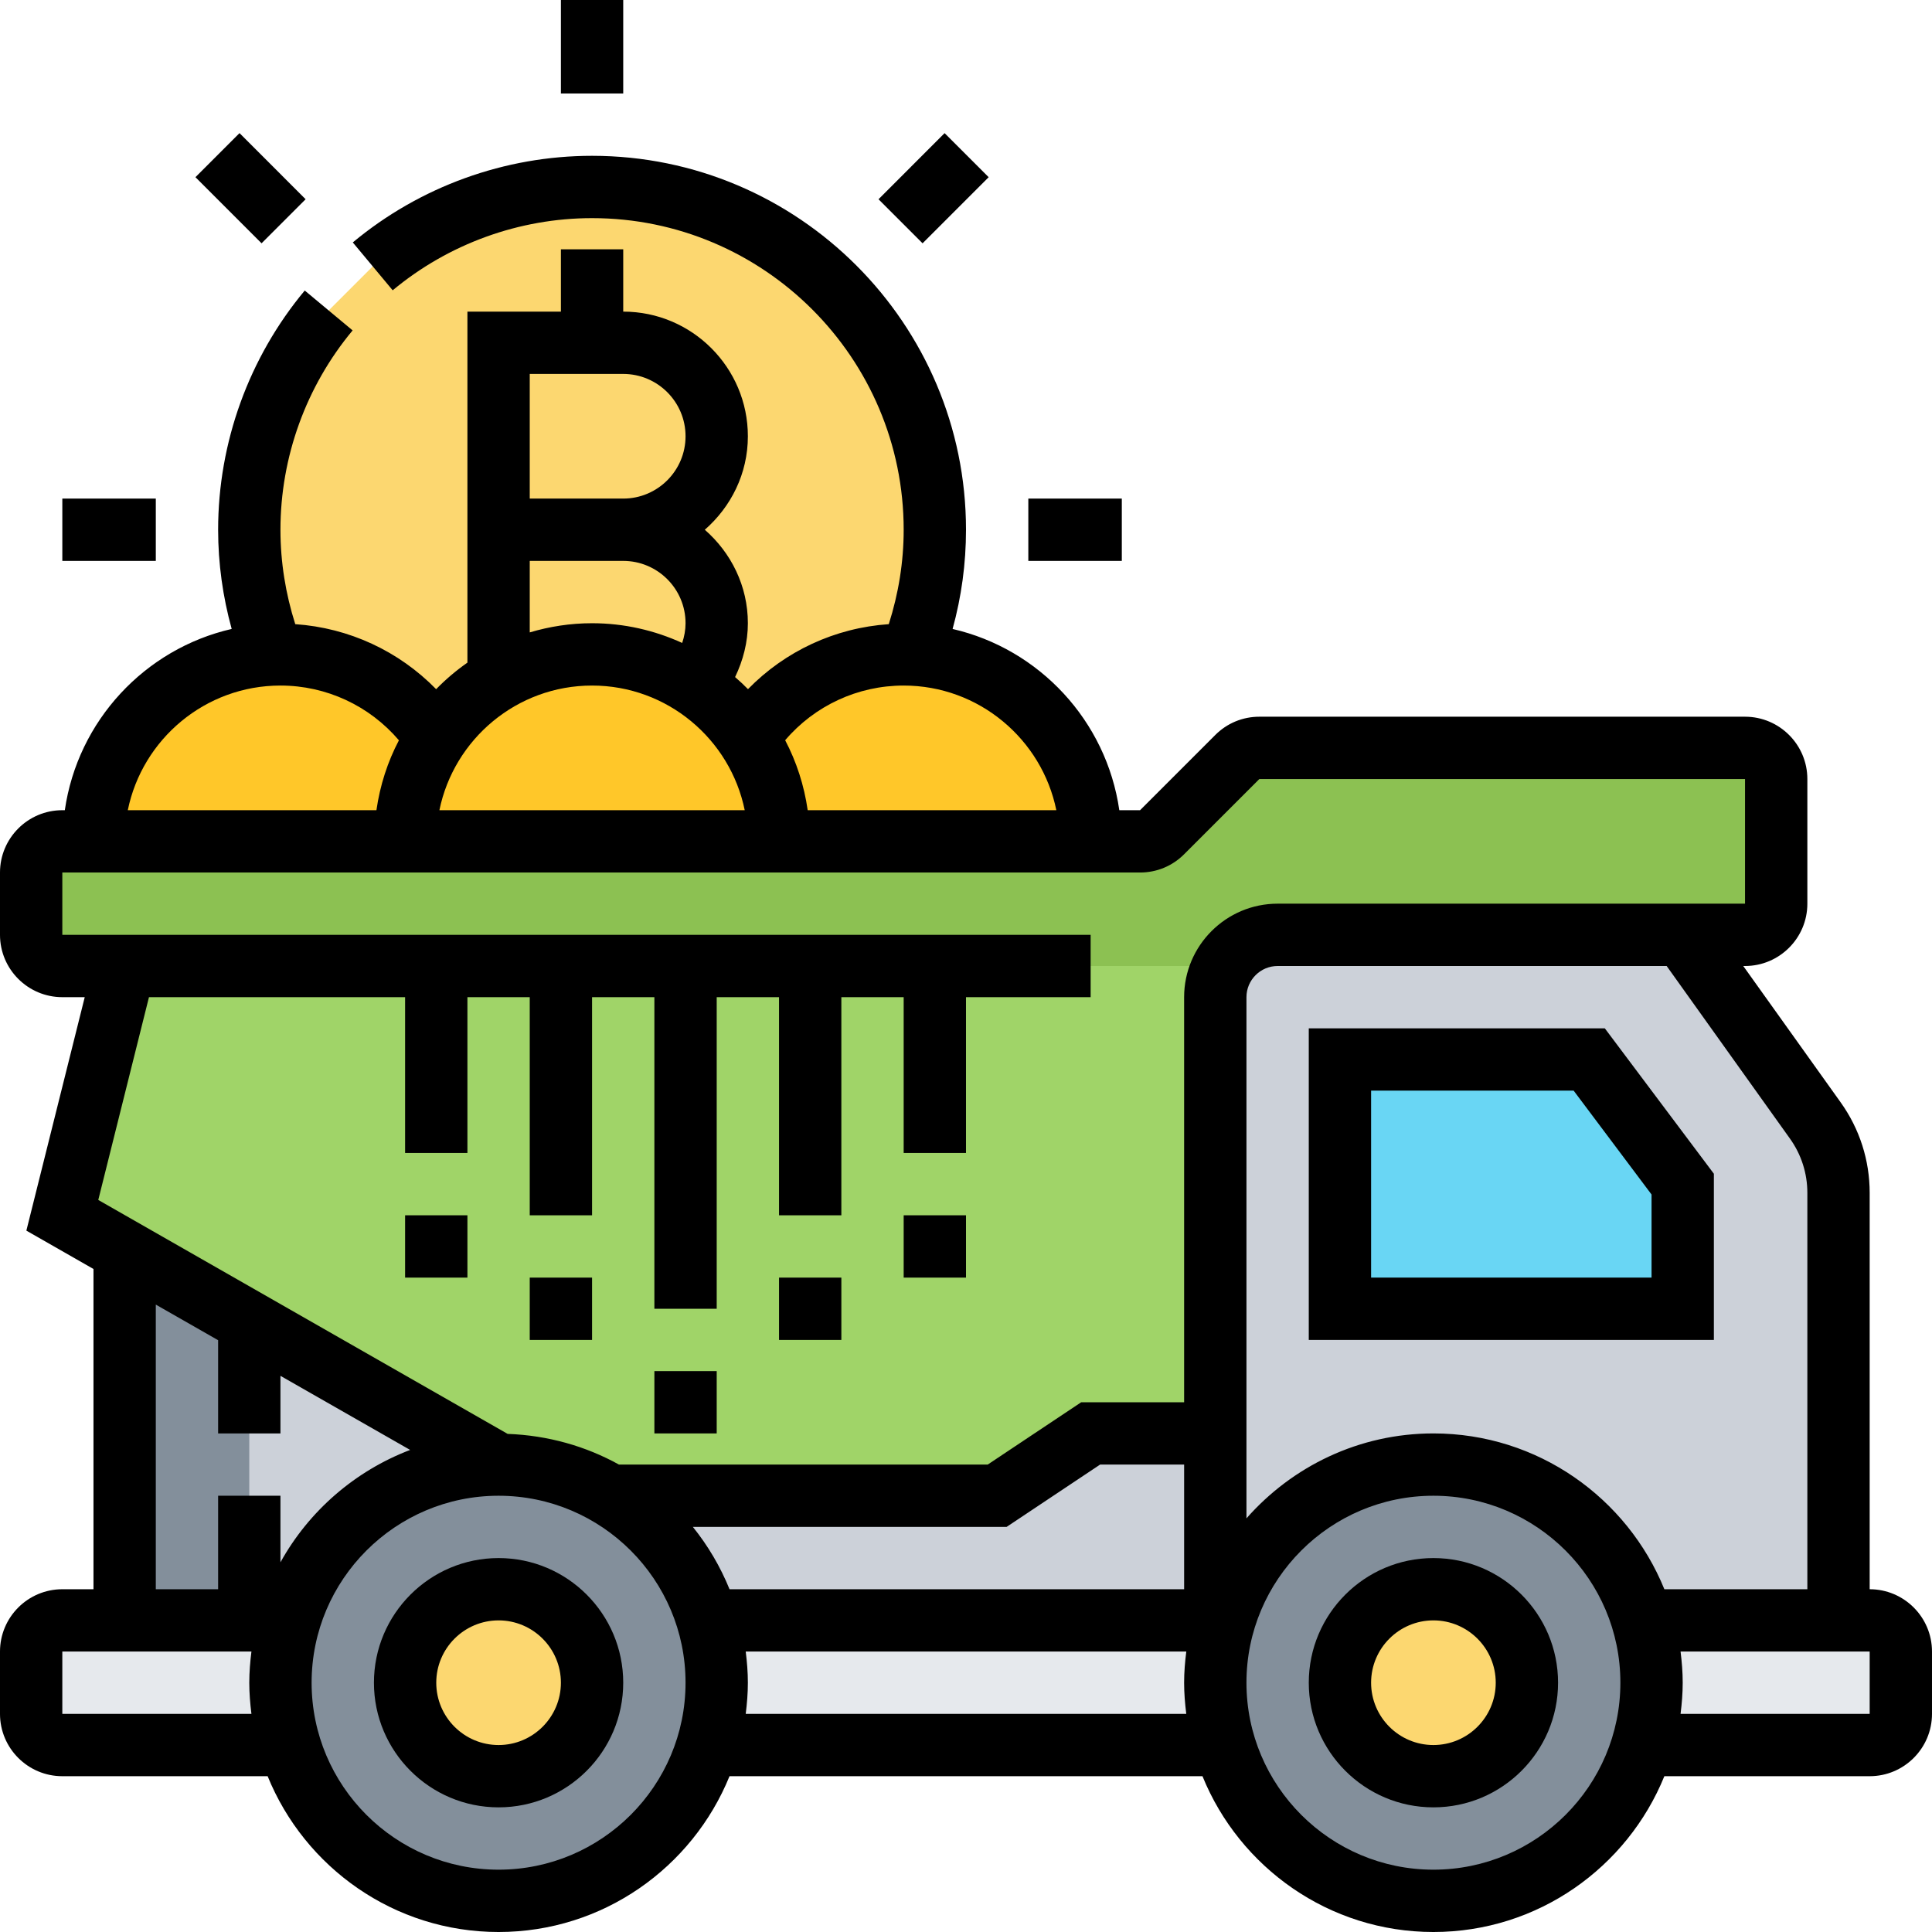 <svg height="496pt" viewBox="0 0 496 496" width="496pt" xmlns="http://www.w3.org/2000/svg"><path d="m48 304h264v112h-264zm0 0" fill="#ccd1d9"/><path d="m178.16 175.762c5.441 3.598 10.238 8.238 13.84 13.68 8.559-12.883 23.281-21.441 40-21.441.801 0 1.52 0 2.238.078v-.719c3.762-9.758 5.762-20.32 5.762-31.359 0-48.559-39.199-87.84-87.68-88-.082 0-.242 0-.32 0-21.441 0-41.039 7.68-56.32 20.398l-11.281 11.281c-12.719 15.281-20.398 34.879-20.398 56.32 0 11.281 2.16 22.078 6 32.078.641-.078 1.281-.078 2-.078 16.559 0 31.199 8.398 39.84 21.199l.238.16c4.082-6.078 9.523-11.199 15.922-14.961zm0 0" fill="#fcd770"/><g fill="#ffc729"><path d="m70 168.078c.641-.078 1.281-.078 2-.078 16.559 0 31.199 8.398 39.84 21.199l.238.16c-5.117 7.602-8.078 16.801-8.078 26.641h-80c0-25.84 20.398-46.879 46-47.922zm0 0"/><path d="m200 216h-96c0-9.84 2.961-19.039 8.078-26.641 4.082-6.078 9.523-11.199 15.922-14.961 7.039-4.078 15.199-6.398 24-6.398 9.68 0 18.641 2.801 26.16 7.762 5.441 3.598 10.238 8.238 13.84 13.68 5.039 7.598 8 16.719 8 26.559zm0 0"/><path d="m234.238 168.078c25.441 1.121 45.762 22.16 45.762 47.922h-80c0-9.84-2.961-18.961-8-26.559 8.559-12.883 23.281-21.441 40-21.441.801 0 1.52 0 2.238.078zm0 0"/></g><path d="m456 200v32c0 4.398-3.602 8-8 8h-120c-5.922 0-11.039 3.199-13.84 8h-298.16c-4.398 0-8-3.602-8-8v-16c0-4.398 3.602-8 8-8h276.719c2.082 0 4.16-.879 5.602-2.32l19.359-19.359c1.441-1.441 3.52-2.32 5.602-2.32h124.719c4.398 0 8 3.602 8 8zm0 0" fill="#8cc152"/><path d="m280 248h-248l-16 64 16 9.121 32 18.32 64 36.559c10.879 0 20.961 3.039 29.52 8.398l.242-.398h98.238l24-16h32v-112c0-2.879.801-5.68 2.16-8zm0 0" fill="#a0d468"/><path d="m64 384v32h-32v-94.879l32 18.32zm0 0" fill="#838f9b"/><path d="m368 376c-25.602 0-47.199 17.121-53.84 40.559l-2.16-.559v-160c0-2.879.801-5.68 2.16-8 2.801-4.801 7.918-8 13.84-8h104l34 47.68c3.922 5.441 6 11.922 6 18.559v109.762h-48l-2.16.559c-6.641-23.438-28.238-40.559-53.84-40.559zm0 0" fill="#ccd1d9"/><path d="m488 424v16c0 4.398-3.602 8-8 8h-56l-2.16-.559c1.441-4.883 2.16-10.082 2.16-15.441s-.719-10.559-2.16-15.441l2.16-.559h56c4.398 0 8 3.602 8 8zm0 0" fill="#e6e9ed"/><path d="m312 432c0 5.359.719 10.559 2.16 15.441l-2.16.559h-128l-2.16-.559c1.441-4.883 2.16-10.082 2.16-15.441s-.719-10.559-2.16-15.441l2.16-.559h128l2.16.559c-1.441 4.883-2.16 10.082-2.16 15.441zm0 0" fill="#e6e9ed"/><path d="m72 432c0 5.359.719 10.559 2.16 15.441l-2.16.559h-56c-4.398 0-8-3.602-8-8v-16c0-4.398 3.602-8 8-8h56l2.16.559c-1.441 4.883-2.16 10.082-2.16 15.441zm0 0" fill="#e6e9ed"/><path d="m421.84 416.559c1.441 4.883 2.16 10.082 2.16 15.441s-.719 10.559-2.16 15.441c-6.641 23.438-28.238 40.559-53.84 40.559s-47.199-17.121-53.84-40.559c-1.441-4.883-2.16-10.082-2.16-15.441s.719-10.559 2.16-15.441c6.641-23.438 28.238-40.559 53.84-40.559s47.199 17.121 53.84 40.559zm0 0" fill="#838f9b"/><path d="m181.84 416.559c1.441 4.883 2.16 10.082 2.16 15.441s-.719 10.559-2.16 15.441c-6.641 23.438-28.238 40.559-53.84 40.559s-47.199-17.121-53.84-40.559c-1.441-4.883-2.16-10.082-2.16-15.441s.719-10.559 2.16-15.441c6.641-23.438 28.238-40.559 53.84-40.559 10.879 0 20.961 3.039 29.52 8.398 11.68 7.281 20.48 18.641 24.32 32.16zm0 0" fill="#838f9b"/><path d="m152 432c0 13.254-10.746 24-24 24s-24-10.746-24-24 10.746-24 24-24 24 10.746 24 24zm0 0" fill="#fcd770"/><path d="m392 432c0 13.254-10.746 24-24 24s-24-10.746-24-24 10.746-24 24-24 24 10.746 24 24zm0 0" fill="#fcd770"/><path d="m432 304v32h-88v-64h64zm0 0" fill="#69d6f4"/><path d="m128 400c-17.648 0-32 14.352-32 32s14.352 32 32 32 32-14.352 32-32-14.352-32-32-32zm0 48c-8.824 0-16-7.176-16-16s7.176-16 16-16 16 7.176 16 16-7.176 16-16 16zm0 0"/><path d="m368 400c-17.648 0-32 14.352-32 32s14.352 32 32 32 32-14.352 32-32-14.352-32-32-32zm0 48c-8.824 0-16-7.176-16-16s7.176-16 16-16 16 7.176 16 16-7.176 16-16 16zm0 0"/><path d="m480 408v-101.742c0-8.387-2.574-16.426-7.449-23.25l-25.008-35.008h.457c8.824 0 16-7.176 16-16v-32c0-8.824-7.176-16-16-16h-124.688c-4.273 0-8.289 1.664-11.312 4.688l-19.312 19.312h-5.328c-3.305-22.938-20.504-41.391-42.801-46.527 2.273-8.258 3.441-16.785 3.441-25.473 0-52.938-43.062-96-96-96-22.398 0-44.207 7.895-61.426 22.238l10.242 12.289c14.344-11.941 32.52-18.527 51.184-18.527 44.113 0 80 35.887 80 80 0 8.312-1.336 16.434-3.824 24.238-13.801.945-26.582 6.898-36.145 16.684-1.055-1.082-2.168-2.105-3.312-3.098 2.066-4.297 3.281-8.984 3.281-13.824 0-9.602-4.336-18.129-11.055-24 6.719-5.871 11.055-14.398 11.055-24 0-17.648-14.352-32-32-32v-16h-16v16h-24v90.113c-2.887 2.023-5.574 4.293-8.031 6.816-9.57-9.785-22.375-15.746-36.168-16.691-2.48-7.805-3.801-15.926-3.801-24.238 0-18.664 6.586-36.84 18.527-51.176l-12.289-10.238c-14.344 17.207-22.238 39.016-22.238 61.414 0 8.688 1.207 17.207 3.48 25.465-22.312 5.121-39.535 23.59-42.84 46.535h-.641c-8.824 0-16 7.176-16 16v16c0 8.824 7.176 16 16 16h5.754l-14.984 59.938 17.23 9.848v82.215h-8c-8.824 0-16 7.176-16 16v16c0 8.824 7.176 16 16 16h52.711c9.52 23.426 32.488 40 59.289 40s49.77-16.574 59.289-40h121.422c9.52 23.426 32.488 40 59.289 40s49.77-16.574 59.289-40h52.711c8.824 0 16-7.176 16-16v-16c0-8.824-7.176-16-16-16zm-20.473-115.695c2.93 4.102 4.473 8.918 4.473 13.953v101.742h-36.711c-9.52-23.426-32.488-40-59.289-40-19.121 0-36.266 8.473-48 21.809v-133.809c0-4.406 3.594-8 8-8h99.879zm-281.648 99.695h80.547l24-16h21.574v32h-116.711c-2.359-5.809-5.535-11.184-9.41-16zm54.121-216c19.312 0 35.473 13.77 39.191 32h-63.832c-.918-6.391-2.887-12.449-5.785-17.961 7.562-8.863 18.617-14.039 30.426-14.039zm-80 0c19.312 0 35.473 13.77 39.191 32h-78.383c3.719-18.23 19.879-32 39.191-32zm8-80c8.824 0 16 7.176 16 16s-7.176 16-16 16h-24v-32zm-24 48h24c8.824 0 16 7.176 16 16 0 1.734-.32 3.441-.863 5.062-7.066-3.223-14.879-5.062-23.137-5.062-5.559 0-10.93.84-16 2.359zm-64 32c11.793 0 22.855 5.191 30.414 14.055-2.895 5.504-4.855 11.555-5.773 17.945h-63.832c3.719-18.23 19.879-32 39.191-32zm32 80v40h16v-40h16v56h16v-56h16v80h16v-80h16v56h16v-56h16v40h16v-40h32v-16h-264v-16h276.688c4.273 0 8.289-1.664 11.312-4.688l19.312-19.312h124.688v32h-120c-13.23 0-24 10.77-24 24v104h-26.426l-24 16h-94.664c-8.527-4.727-18.254-7.504-28.582-7.879l-105.098-60.059 13.016-52.062zm-64 78.93 16 9.141v23.93h16v-14.785l33.297 19.023c-14.199 5.418-26 15.691-33.297 28.852v-17.09h-16v24h-16zm-24 105.07v-16h48.551c-.328 2.625-.551 5.289-.551 8s.223 5.375.551 8zm112 40c-26.473 0-48-21.527-48-48s21.527-48 48-48 48 21.527 48 48-21.527 48-48 48zm63.449-40c.328-2.625.551-5.289.551-8s-.223-5.375-.551-8h113.109c-.336 2.625-.559 5.289-.559 8s.223 5.375.551 8zm176.551 40c-26.473 0-48-21.527-48-48s21.527-48 48-48 48 21.527 48 48-21.527 48-48 48zm112-40h-48.551c.328-2.625.551-5.289.551-8s-.223-5.375-.551-8h48.551zm0 0"/><path d="m440 301.336-28-37.336h-76v80h104zm-16 26.664h-72v-48h52l20 26.664zm0 0"/><path d="m104 312h16v16h-16zm0 0"/><path d="m136 328h16v16h-16zm0 0"/><path d="m168 352h16v16h-16zm0 0"/><path d="m200 328h16v16h-16zm0 0"/><path d="m232 312h16v16h-16zm0 0"/><path d="m144 0h16v24h-16zm0 0"/><path d="m50.18 45.488 11.312-11.312 16.969 16.973-11.312 11.312zm0 0"/><path d="m16 128h24v16h-24zm0 0"/><path d="m264 128h24v16h-24zm0 0"/><path d="m225.539 51.152 16.969-16.973 11.312 11.312-16.969 16.973zm0 0"/></svg>